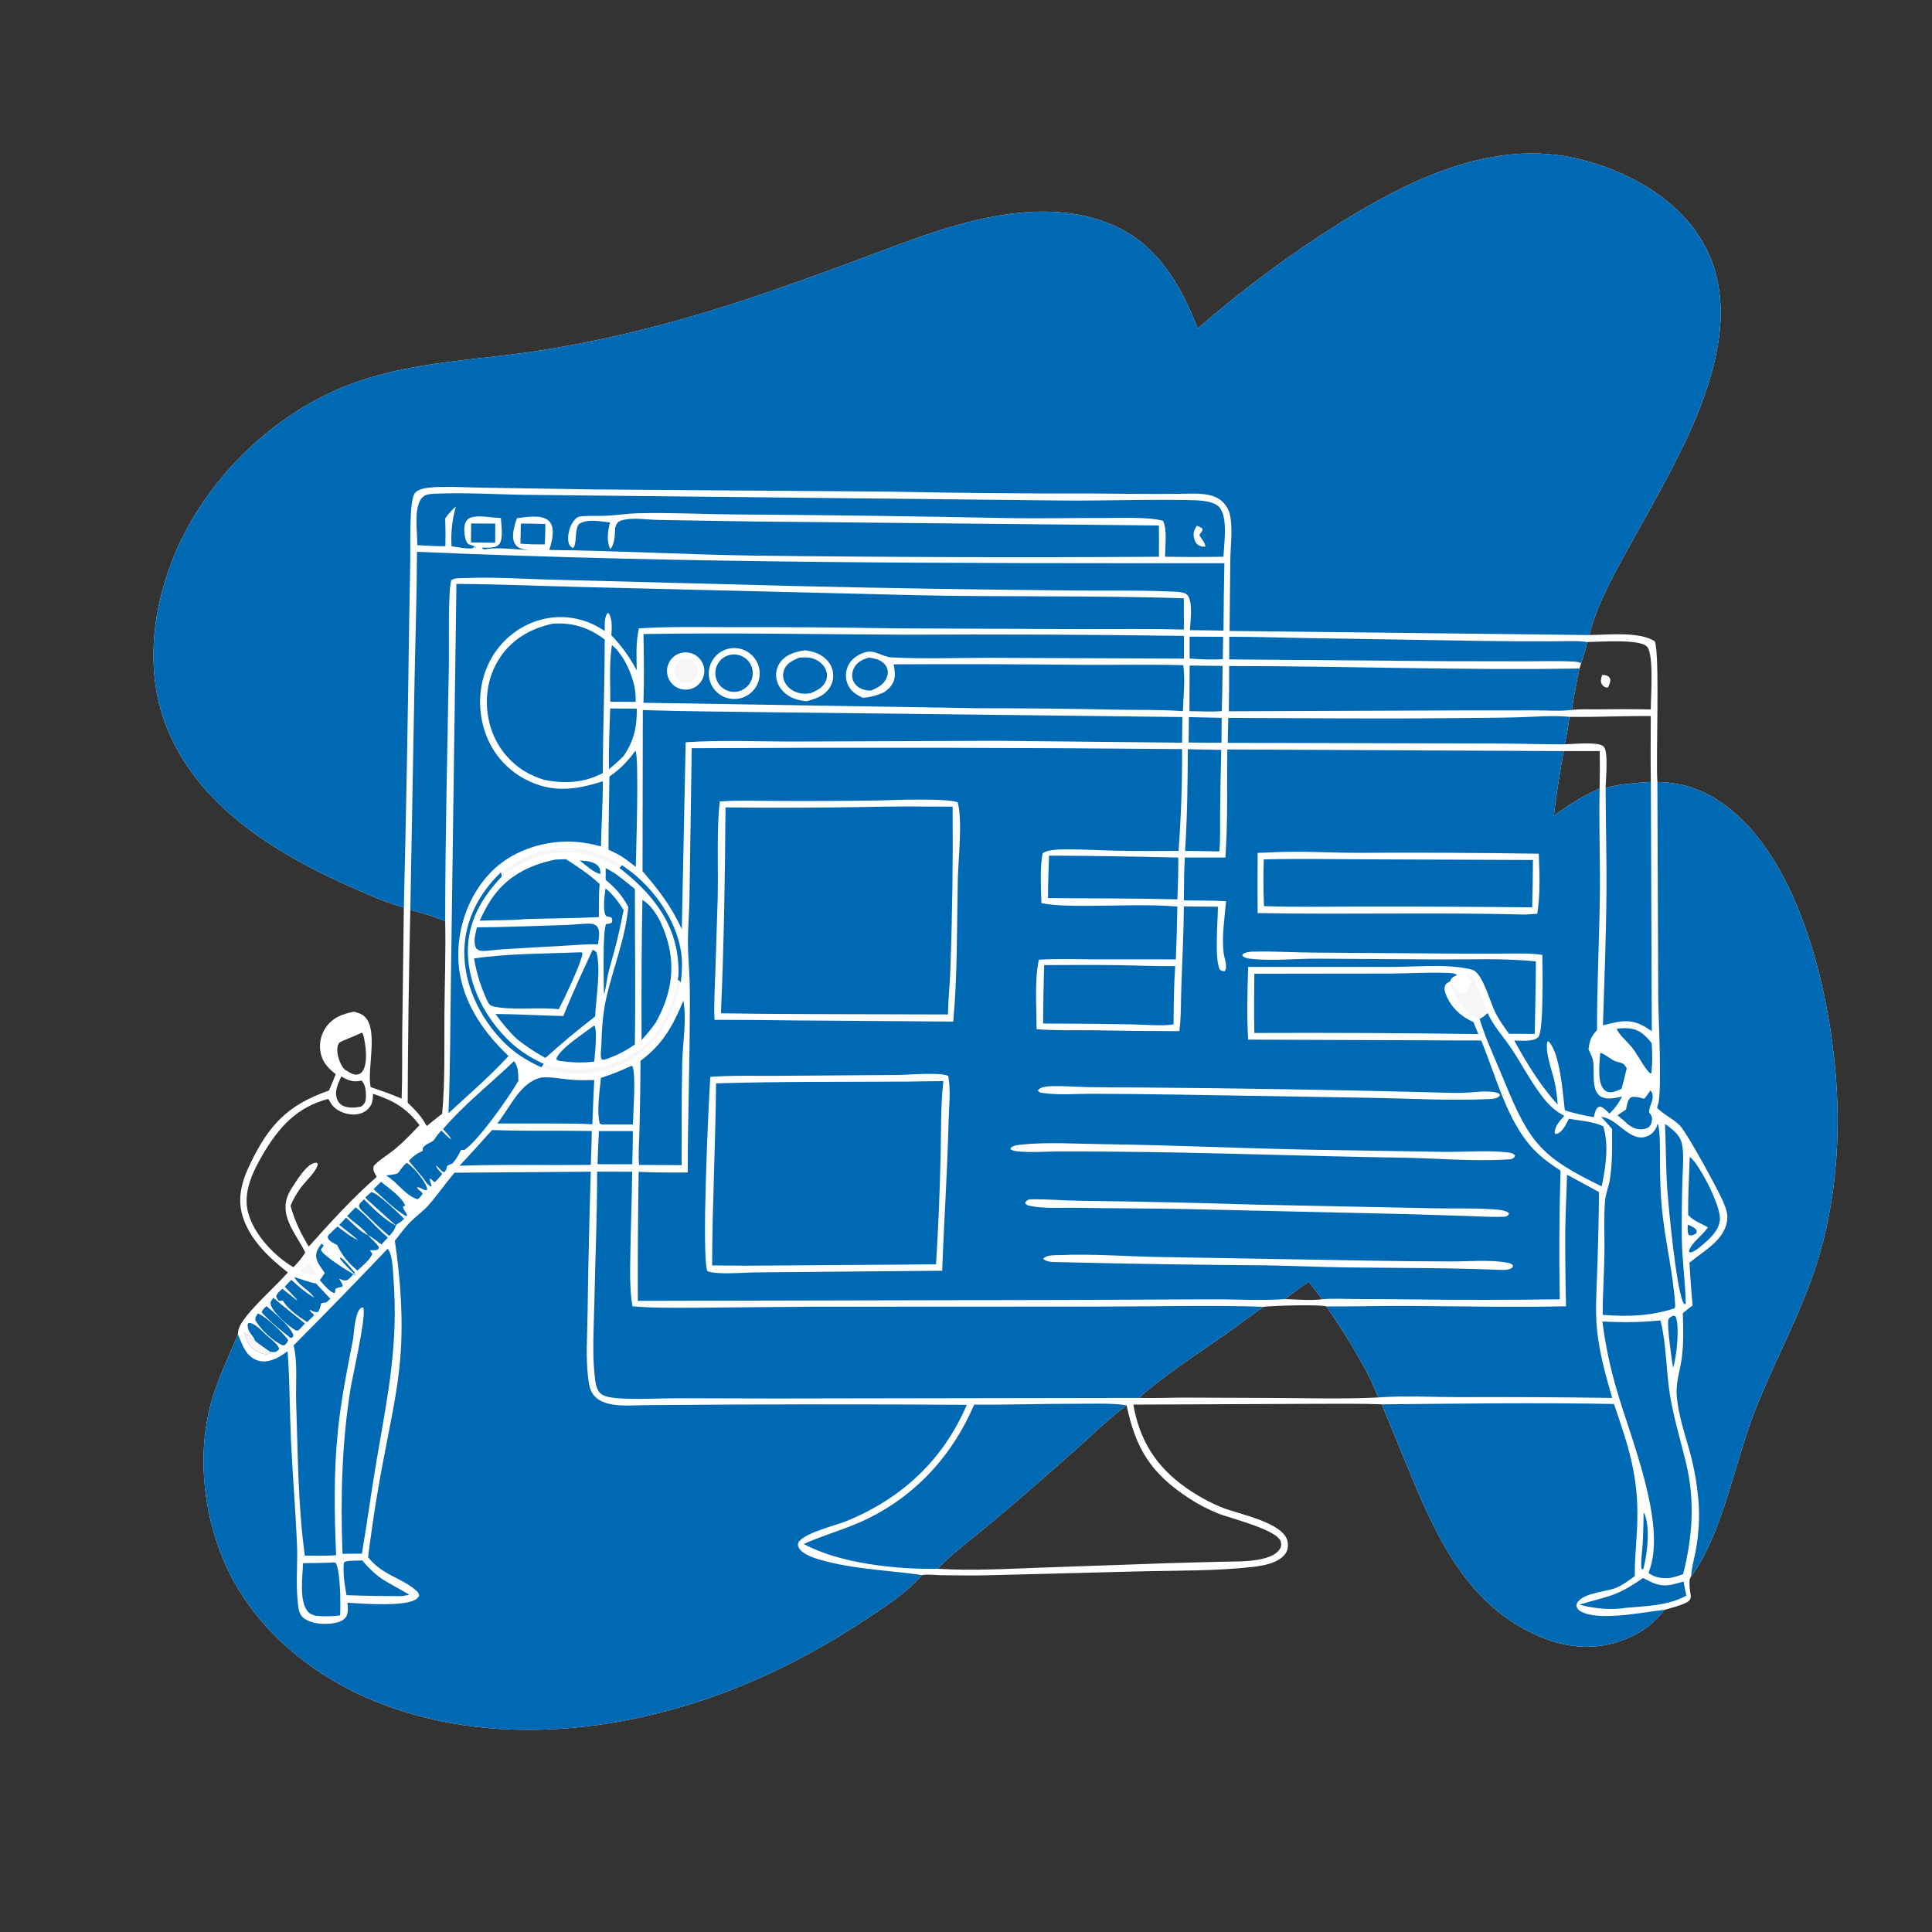 <?xml version="1.0" encoding="utf-8" ?>
<svg xmlns="http://www.w3.org/2000/svg" xmlns:xlink="http://www.w3.org/1999/xlink" width="1024" height="1024">
	<rect width="100%" height="100%" fill="#333333" stroke="none"/>
	<path fill="white" d="M634.793 174.158Q652.659 158.556 671.711 144.428Q690.763 130.299 710.88 117.734C748.062 94.721 791.697 73.451 836.469 84.205C861.82 90.294 887.954 104.314 901.784 127.192C931.686 176.658 888.711 243.61 864.968 287.025C856.441 302.616 846.724 319.249 842.358 336.585C852.249 336.482 868.667 334.578 877.021 339.843C879.869 345.618 877.594 402.623 878.438 414.466C897.23 414.724 911.745 422.657 924.783 435.965C960.764 472.692 974.723 548.282 973.95 597.784C973.61 619.512 970.997 640.745 965.269 661.73C957.076 691.752 941.495 718.872 930.14 747.685C919.607 774.412 913.041 812.904 896.374 835.461C896.248 835.649 896.113 835.832 895.996 836.026C895.505 836.833 895.517 837.779 895.485 838.692C895.188 847.094 899.657 847.922 888.595 851.412C886.49 852.076 884.348 852.654 882.222 853.243C876.75 860.384 870.019 865.368 861.666 868.747C846.303 874.962 830.96 873.752 815.868 867.325C778.873 851.571 762.251 816.661 747.782 781.809L732.349 744.325C719.617 743.83 706.806 744.075 694.065 744.063L600.688 744.469C604.012 763.489 612.736 777.329 628.585 788.519C634.506 792.699 641.114 796.338 647.832 799.062C656.313 802.5 680.744 806.967 682.466 817.171C682.852 819.458 682.576 821.76 681.164 823.653C677.641 828.375 669.734 829.848 664.183 830.48C645.098 832.655 624.575 832.401 605.299 832.826L523.851 834.915C515.562 835.115 507.233 834.986 498.941 834.89C495.804 834.853 491.702 834.278 488.654 834.821C481.513 843.254 471.526 849.9 462.389 856.027C440.789 870.511 418.651 882.822 394.62 892.834C333.504 918.296 260.201 927.142 197.76 901.3C163.314 887.044 132.454 860.999 118.073 825.972C107.21 799.512 104.339 768.094 112.747 740.581C116.212 729.242 121.532 718.258 126.103 707.315C126.064 705.332 126.716 703.358 127.735 701.676C132.748 693.394 145.628 682.278 152.583 674.44C142.838 666.807 133.276 657.916 129.04 645.983C125.365 635.633 128.065 626.267 132.654 616.751C142.662 595.995 152.7 585.504 174.319 578.042C175.64 575.197 176.765 572.225 177.97 569.326C174.161 566.399 171.176 563.363 170.048 558.49Q169.849 557.634 169.737 556.762Q169.624 555.89 169.6 555.011Q169.575 554.132 169.639 553.255Q169.703 552.378 169.854 551.512Q170.005 550.646 170.242 549.8Q170.478 548.953 170.799 548.134Q171.119 547.316 171.52 546.533Q171.921 545.75 172.398 545.012C176.082 539.378 181.392 537.441 187.658 536.203C189.183 536.652 190.796 537.081 192.145 537.95C201.345 543.875 194.266 566.607 196.463 576.187C202.05 578.079 207.465 579.948 212.879 582.314C213.306 570.474 213.083 558.551 213.201 546.698L214.053 481.038Q205.256 478.453 196.826 474.844C153.833 456.723 106.936 431.541 88.472 385.813C76.393 355.895 80.751 321.377 93.216 292.345C109.823 253.665 144.248 220.015 183.388 204.556C214.031 192.452 246.014 191.335 278.238 186.974Q312.727 182.016 346.434 173.192C381.495 164.253 415.16 152.263 449.076 139.815C475.093 130.267 501.657 118.989 529.088 114.307C549.686 110.792 570.895 110.968 590.33 119.526C613.615 129.779 626.041 151.409 634.793 174.158ZM497.019 831.485C515.004 832.599 533.38 831.557 551.367 830.889L610.505 828.822C622.487 828.328 634.505 828.127 646.494 827.78C651.971 827.621 657.635 827.768 663.079 827.185C667.817 826.678 675.068 825.482 678.053 821.445C679.029 820.126 679.262 818.8 678.879 817.215C677.325 810.786 652.057 804.789 645.446 802.1Q641.361 800.443 637.461 798.389Q633.561 796.334 629.884 793.904C609.955 780.819 601.922 767.746 597.119 744.824C588.328 751.41 580.331 759.169 572.169 766.502Q556.95 780.1 541.485 793.417Q530.27 803.193 518.716 812.565C511.302 818.618 503.586 824.493 497.019 831.485ZM155.074 629.046C157.399 625.544 162.11 617.605 166.438 616.444C167.133 616.257 167.216 616.287 167.852 616.275L168.449 616.896C167.947 620.851 161.5 626.5 159.099 629.927C157.078 632.811 155.342 635.796 153.994 639.052C155.94 646.459 159.619 654.193 163.644 660.713C175.161 647.848 186.652 635.171 199.648 623.764C198.7 621.994 197.389 620.175 198.09 618.1C198.611 616.556 207.418 610.67 209.198 609.182C213.854 605.291 218.185 600.77 222.355 596.367C215.307 587.164 208.614 583.358 197.71 579.725C197.608 583.04 197.458 585.465 194.954 587.909C192.674 590.135 189.527 590.87 186.418 590.679C182.807 590.457 178.488 588.774 176.188 585.871C175.362 584.829 174.686 583.585 174.009 582.441C157.519 586.707 147.919 597.268 139.445 611.659C134.092 620.75 128.59 631.948 131.503 642.72C134.634 654.297 145.36 665.739 155.509 671.645C157.503 669.574 159.329 667.63 160.903 665.208L161.459 664.37L161.791 663.854L161.562 663.376C157.229 654.518 148.653 645.394 152.136 634.794C152.8 632.774 153.907 630.819 155.074 629.046ZM603.932 740.925C611.245 741.119 618.453 740.811 625.752 740.766L670.986 740.926C690.713 740.936 710.766 741.671 730.464 740.695C725.127 726.026 712.036 705.497 703.019 692.402C699.42 691.335 674.327 691.998 669.688 692.631C662.631 697.442 655.929 702.782 648.899 707.642C636.795 716.011 624.588 724.004 613.039 733.15C609.951 735.595 606.502 737.946 603.932 740.925ZM874.953 379.523C860.597 379.412 846.184 380.147 831.858 379.938C831.126 384.773 830.568 389.781 829.286 394.503C833.445 394.438 847.039 392.953 849.902 395.618C852.68 398.204 851.019 413.298 851.017 417.535C858.563 415.548 867.198 414.927 874.984 414.451C874.747 402.825 874.948 391.154 874.953 379.523ZM833.114 376.268C838.092 375.755 843.242 376.009 848.244 375.971Q861.607 375.755 874.969 376.029C874.903 369.53 876.751 346.703 872.901 342.667C868.963 338.541 847.604 340.254 841.251 340.288C840.51 344.109 839.256 347.772 838.055 351.467L837.132 354.33C835.635 361.596 834.134 368.919 833.114 376.268ZM847.833 417.96Q848.069 408.025 847.901 398.088L828.808 398.102Q825.632 415.167 823.555 432.4C831.3 426.742 838.959 421.727 847.833 417.96ZM681.057 688.544C687.458 688.706 694.536 689.454 700.861 688.619L693.621 679.425C689.261 682.266 685.153 685.343 681.057 688.544ZM191.512 586.478C192.964 585.269 193.677 584.476 193.857 582.537C194.119 579.725 193.957 575.509 192.072 573.221C191.919 573.035 191.755 572.861 191.596 572.681C191.402 572.732 191.209 572.789 191.013 572.835C187.366 573.692 184.393 572.608 181.222 570.708C181.108 570.64 180.999 570.563 180.888 570.49C179.215 574.442 176.955 578.593 178.807 582.928Q178.928 583.214 179.077 583.487Q179.227 583.759 179.402 584.015Q179.577 584.272 179.777 584.51Q179.977 584.747 180.2 584.964Q180.422 585.181 180.665 585.375Q180.908 585.568 181.169 585.737Q181.43 585.905 181.707 586.047Q181.983 586.189 182.272 586.303C185.144 587.422 188.567 587.13 191.512 586.478ZM217.484 482.354Q216.276 533.401 216.082 584.461C220.101 588.237 223.573 591.924 226.184 596.827C228.895 594.667 231.567 592.396 234.352 590.336C235.932 573.173 235.438 555.579 235.556 538.343C235.67 521.652 236.305 504.923 235.959 488.233C229.876 485.783 223.882 483.823 217.484 482.354ZM191.63 547.394C189.098 548.68 181.552 551.556 180.126 552.455C179.65 552.755 179.17 553.748 179.026 554.284C178.118 557.65 179.714 562.648 181.533 565.484C182.094 566.358 182.778 567.035 183.711 567.501C185.421 568.531 187.356 569.867 189.468 569.543C190.733 569.349 191.714 568.521 192.367 567.463C195.032 563.138 193.883 553.949 192.7 549.17C192.557 548.595 192.354 548.127 192.114 547.589L191.63 547.394Z"/>
	<path fill="#0069B4" d="M634.793 174.158Q652.659 158.556 671.711 144.428Q690.763 130.299 710.88 117.734C748.062 94.721 791.697 73.451 836.469 84.205C861.82 90.294 887.954 104.314 901.784 127.192C931.686 176.658 888.711 243.61 864.968 287.025C856.441 302.616 846.724 319.249 842.358 336.585L651.694 334.409L652.104 296.302C652.218 288.801 653.484 280.17 651.886 272.825C651.323 270.236 649.94 267.947 648.086 266.072C643.05 260.979 633.862 261.584 627.187 261.703C610.478 262 593.849 261.626 577.147 261.548Q524.545 261.674 471.955 260.571L314.299 259.403L254.716 258.456C248.186 258.373 241.624 257.959 235.098 258.093C231.265 258.171 222.692 258.037 220.021 261.185C218.155 263.384 217.875 270.902 217.718 273.768C217.319 281.066 217.537 288.438 217.465 295.747L216.891 327.754Q215.893 404.404 214.053 481.038Q205.256 478.453 196.826 474.844C153.833 456.723 106.936 431.541 88.472 385.813C76.393 355.895 80.751 321.377 93.216 292.345C109.823 253.665 144.248 220.015 183.388 204.556C214.031 192.452 246.014 191.335 278.238 186.974Q312.727 182.016 346.434 173.192C381.495 164.253 415.16 152.263 449.076 139.815C475.093 130.267 501.657 118.989 529.088 114.307C549.686 110.792 570.895 110.968 590.33 119.526C613.615 129.779 626.041 151.409 634.793 174.158Z"/>
	<path fill="#0069B4" d="M240.905 621.563L313.131 621.03Q311.94 658.587 311.425 696.159C311.304 707.592 310.324 719.379 311.786 730.753C312.229 734.192 312.767 737.566 315.266 740.16C321.193 746.312 333.916 744.835 341.825 744.755Q427.121 743.997 512.418 744.581C499.859 773.956 477.856 794.313 448.339 806.329C443.142 808.444 424.983 812.801 423.052 817.904C422.738 818.732 422.954 819.368 423.304 820.162C425.408 824.926 437.389 827.53 442.022 828.558C457.476 831.987 473.079 832.542 488.654 834.821C481.513 843.254 471.526 849.9 462.389 856.027C440.789 870.511 418.651 882.822 394.62 892.834C333.504 918.296 260.201 927.142 197.76 901.3C163.314 887.044 132.454 860.999 118.073 825.972C107.21 799.512 104.339 768.094 112.747 740.581C116.212 729.242 121.532 718.258 126.103 707.315L126.405 707.983C128.702 713.163 130.228 718.636 136.17 720.938C139.631 722.279 143.321 721.377 146.568 719.859C148.677 718.874 150.552 717.532 152.435 716.181C153.62 731.874 153.504 747.596 154.22 763.314C155.067 781.897 156.664 800.445 157.43 819.028C157.824 828.609 156.788 838.378 157.718 847.902C158.022 851.022 158.084 855.236 160.666 857.381C164.532 860.593 170.959 861.056 175.737 860.477C178.168 860.183 181.581 859.453 183.155 857.357C184.722 855.272 184.407 851.916 184.157 849.486C191.488 849.899 216.09 851.955 221.144 847.122C221.714 846.577 221.752 846.463 222.152 845.874C222.011 844.324 221.581 843.871 220.393 842.863C212.109 835.837 202.913 835.107 195.108 825.356Q198.666 796.487 204.341 767.958C207.344 752.106 210.83 736.262 212.143 720.155C213.853 699.197 212.29 678.368 209.278 657.608C212.034 654.111 214.747 650.342 217.934 647.23C220.851 644.383 224.286 641.941 227 638.905C231.916 633.407 236.09 627.173 240.905 621.563Z"/>
	<path fill="#0069B4" d="M878.438 414.466C897.23 414.724 911.745 422.657 924.783 435.965C960.764 472.692 974.723 548.282 973.95 597.784C973.61 619.512 970.997 640.745 965.269 661.73C957.076 691.752 941.495 718.872 930.14 747.685C919.607 774.412 913.041 812.904 896.374 835.461C896.485 831.165 897.92 826.438 898.709 822.19C900.413 813.014 901.003 803.787 900.14 794.483Q899.044 782.447 895.976 770.758C893.207 760.377 889.288 749.687 888.658 738.891C888.268 732.195 890.698 725.551 891.494 718.943C892.411 711.327 892.158 703.668 891.939 696.022C893.624 694.575 895.392 693.217 897.129 691.833C896.36 684.346 895.897 676.793 895.424 669.28C899.327 666.078 903.603 663.307 907.396 659.976C911.735 656.165 915.311 651.42 915.526 645.433C915.634 642.423 914.432 639.535 913.263 636.817C910.562 630.537 894.708 601.41 890.643 596.883C887.213 593.064 881.832 590.937 878.269 587.111L878.479 586.426C878.588 586.059 878.678 585.685 878.802 585.323C881.04 578.791 878.963 538.838 878.908 528.947L878.438 414.466Z"/>
	<path fill="#0069B4" d="M732.349 744.325C773.33 743.944 814.475 743.371 855.448 744.136C863.135 766.725 868.453 782.049 867.803 806.537C867.548 816.117 866.362 825.785 866.488 835.346C863.184 837.745 859.779 840.368 855.916 841.809C850.532 843.817 836.874 844.49 835.463 850.879C835.864 852.458 836.442 853.308 837.851 854.097C847.556 859.529 871.107 854.395 882.222 853.243C876.75 860.384 870.019 865.368 861.666 868.747C846.303 874.962 830.96 873.752 815.868 867.325C778.873 851.571 762.251 816.661 747.782 781.809L732.349 744.325Z"/>
	<path fill="#0069B4" d="M366.63 396.559Q496.585 395.852 626.535 397.031Q626.649 424.051 624.676 450.999C613.875 451.016 603.04 451.144 592.242 450.901C583.537 450.706 574.84 450.147 566.129 450.199C562.796 450.219 554.997 449.983 552.554 452.447C551.151 460.105 551.717 470.862 551.972 478.713C560.022 480.177 568.627 480.098 576.789 480.102C592.397 480.11 608.491 479.206 624.016 480.487Q623.817 494.496 623.198 508.493L580.671 508.478C570.63 508.424 560.656 508.062 550.623 508.646C548.167 520.335 549.511 533.542 549.377 545.476C559.129 546.309 568.97 545.956 578.749 546.051Q601.911 546.508 625.077 546.526C626.12 538.732 625.855 530.42 626.145 522.537C626.661 508.512 627.349 494.466 627.47 480.433L645.507 480.581C645.548 487.474 643.565 508.923 646.617 514.002C647.658 514.654 647.879 514.717 649.108 514.774C650.897 512.241 648.892 507.964 648.539 505.057C647.495 496.48 649.089 486.257 649.842 477.65C642.459 477.173 634.9 477.377 627.493 477.229C627.51 469.638 627.553 462.076 627.974 454.495L649.492 454.529C650.775 435.582 650.323 416.243 650.493 397.229L828.808 398.102Q825.632 415.167 823.555 432.4C831.3 426.742 838.959 421.727 847.833 417.96C847.38 436.867 848.193 455.856 847.95 474.782C847.644 498.533 846.412 522.224 846.448 545.989C843.292 549.291 842.453 551.759 841.943 556.238C842.964 558.288 844.077 560.359 844.428 562.647C845.283 568.213 842.889 579.277 849.499 581.679C852.772 582.868 856.466 581.864 859.747 581.152C857.919 584.697 855.963 587.446 853.051 590.236C851.572 588.784 850.27 587.263 848.297 586.51C847.315 586.722 846.902 586.702 846.295 587.597C845.471 588.811 845.105 590.742 844.689 592.149C839.51 591.165 834.367 590.194 829.383 588.428C828.362 579.769 826.856 557.843 820.721 551.902L820.053 552.176C818.986 558.579 822.612 567.07 823.982 573.504Q825.227 579.432 825.588 585.478C816.545 575.544 808.992 563.282 802.602 551.5C805.833 551.529 813.235 552.318 815.409 549.507C818.285 545.788 817.528 512.796 817.491 506.1C810.536 505.086 803.297 505.414 796.282 505.435Q781.487 505.556 766.693 505.392L696.637 504.905C685.824 504.816 674.934 504.109 664.133 504.389C662.263 504.438 660.724 504.637 659.025 505.446L658.383 506.33C659.276 507.474 660.495 507.889 661.925 508.066C673.502 509.502 685.869 508.106 697.543 508.111L764.093 508.525C780.53 508.552 797.69 507.84 814.041 509.558C814.029 522.387 813.651 535.167 813.451 547.988L799.809 547.918C797.357 544.485 794.842 541.062 792.883 537.316C789.962 531.734 786.578 518.435 781.863 514.796C780.511 513.753 777.854 513.388 776.171 513.099C763.992 511.012 750.221 512.473 737.865 512.486L661.547 512.49C661.156 525.424 660.766 538.077 661.553 551.015L785.083 551.506C792.909 570.269 798.523 593.9 812.657 608.986C816.939 613.557 821.904 617.052 827.121 620.461Q826.083 654.549 826.707 688.646Q788.701 689.208 750.694 688.745Q734.186 688.521 717.676 688.506C712.153 688.489 706.365 688.144 700.861 688.619L693.621 679.425C689.261 682.266 685.153 685.343 681.057 688.544C668.38 689.461 655.611 688.628 642.91 688.667L565.819 688.997L338.055 689.482Q337.957 655.287 338.501 621.098C347.172 621.515 355.832 621.502 364.51 621.451C364.502 595.171 365.441 568.893 365.575 542.609C365.613 535.036 365.767 527.436 365.512 519.867C365.273 512.764 364.577 505.65 364.608 498.543C364.641 491.108 365.335 483.685 365.43 476.25L366.63 396.559Z"/>
	<path fill="white" d="M466.232 424.261C474.386 423.946 501.771 422.992 507.617 425.234C510.244 435.138 507.894 455.219 507.657 466.288C507.121 491.232 507.547 516.614 505.235 541.454L421.733 540.85Q400.214 540.532 378.692 540.521C378.337 532.106 378.852 523.66 379.141 515.248L380.395 475.942C380.781 460.041 379.757 440.146 381.465 424.805C391.16 424.054 401.153 424.505 410.884 424.502Q438.559 424.642 466.232 424.261Z"/>
	<path fill="#0069B4" d="M458.287 427.731C473.808 427.3 489.383 427.487 504.909 427.545Q505.27 470.624 503.728 513.676C503.476 521.695 502.551 529.666 502.439 537.685L429.75 537.496Q405.93 537.449 382.113 537.079C383.724 500.796 384.266 464.257 384.537 427.936Q421.413 428.371 458.287 427.731Z"/>
	<path fill="white" d="M476.817 569.749C481.594 569.644 499.127 568.189 502.609 570.328C504.052 578.073 502.91 587.5 502.729 595.385C502.13 621.463 500.31 647.461 499.387 673.513L400.25 674.397C394.648 674.463 379.267 675.781 374.881 673.675C371.744 665.618 375.544 584.432 376.483 570.765C388.263 569.914 400.259 570.288 412.078 570.209L476.817 569.749Z"/>
	<path fill="#0069B4" d="M481.492 573.263C487.661 573.088 493.844 573.095 500.016 573.031C498.541 585.554 498.866 598.83 498.57 611.445Q497.941 640.804 496.12 670.114L395.894 670.851L377.441 670.697C377.52 638.52 379.236 606.37 379.536 574.207C413.471 573.177 447.539 573.474 481.492 573.263Z"/>
	<path fill="white" d="M674.729 451.718C689.551 450.999 704.554 451.993 719.403 452.01Q767.493 451.733 815.578 452.48C816.026 462.877 816.427 474.03 814.771 484.32L808.275 484.732C761.041 483.496 713.788 484.805 666.566 483.967Q666.465 467.998 666.589 452.03C669.302 451.978 672.017 451.83 674.729 451.718Z"/>
	<path fill="#0069B4" d="M669.83 455.495C689.045 455.031 708.357 455.436 727.58 455.478L812.502 455.811Q812.414 468.364 812.091 480.913Q766.168 480.44 720.243 480.502C703.482 480.519 686.699 480.868 669.945 480.265Q669.389 467.882 669.83 455.495Z"/>
	<path fill="white" d="M541.304 606.667C554.534 605.225 571.264 606.27 584.864 606.44C621.033 606.892 657.191 608.627 693.358 609.349L765.811 610.51C775.696 610.611 789.859 609.594 799.236 610.818C800.834 611.026 802.045 611.218 803.061 612.505C802.926 612.838 802.823 613.174 802.546 613.434C801.301 614.6 800.186 614.455 798.624 614.549C780.039 615.678 761.192 613.86 742.586 613.582C691.81 612.823 641.031 610.786 590.258 610.407Q575.119 610.263 559.979 610.301C553.723 610.355 547.239 610.876 541.017 610.391C539.185 610.248 537.042 610.196 535.524 609.059L535.784 608.262C537.636 607.017 539.112 606.884 541.304 606.667Z"/>
	<path fill="white" d="M561.795 665.213C578.639 664.47 597.279 665.931 614.377 666.234L725.163 668.149Q747.36 668.549 769.56 668.593C778.974 668.582 789.642 667.55 798.862 669.264C800.041 669.483 801.184 669.731 801.917 670.755L801.695 671.733C799.416 673.576 796.238 673.016 793.424 673.003C766.83 671.921 740.086 672.104 713.468 671.75C699.075 671.559 684.702 670.861 670.315 670.651Q615.781 670.284 561.261 668.954C558.694 668.881 554.726 669.107 552.885 667.171C554.879 664.988 559.01 665.344 561.795 665.213Z"/>
	<path fill="white" d="M545.517 635.686C554.471 635.459 563.517 636.333 572.487 636.442Q618.523 636.99 664.54 638.461L758.825 640.395C768.949 640.657 779.147 640.253 789.253 640.847C791.954 641.005 797.959 641.044 799.813 643.116C799.359 644.445 799.123 644.233 797.931 644.841C791.164 645.202 784.306 644.73 777.534 644.503L744.775 643.478L629.349 640.847C609.586 640.4 589.819 640.524 570.054 640.158C562.397 640.017 553.374 640.714 545.917 639.156C544.687 638.899 543.974 638.707 543.303 637.604C543.879 636.478 544.403 636.237 545.517 635.686Z"/>
	<path fill="white" d="M556.978 575.683C563.321 575.506 569.816 576.033 576.17 576.184Q590.117 576.402 604.066 576.386Q680.631 576.963 757.174 578.915C763.003 579.089 768.861 579.309 774.693 579.245C780.328 579.183 787.289 577.761 792.737 579.009C793.788 579.25 794.449 579.381 795.058 580.319C794.98 580.459 794.919 580.611 794.822 580.739C793.636 582.321 791.419 582.415 789.625 582.521C769.554 583.5 747.374 582.252 727.08 581.868L625.288 580.179Q601.89 579.788 578.489 579.726C570.302 579.707 561.109 580.525 553.061 579.331C551.745 579.136 550.908 579.118 550.071 578.011C550.167 577.879 550.248 577.736 550.357 577.616C551.891 575.93 554.853 575.92 556.978 575.683Z"/>
	<path fill="#0069B4" d="M316.494 621.011L335.053 621.029C334.955 635.185 334.339 649.361 334.125 663.52C333.982 672.923 333.606 683.11 335.218 692.385C346.338 693.341 357.607 693.128 368.763 693.125L429.498 692.585L583.021 692.519C611.821 692.508 640.914 691.645 669.688 692.631C662.631 697.442 655.929 702.782 648.899 707.642C636.795 716.011 624.588 724.004 613.039 733.15C609.951 735.595 606.502 737.946 603.932 740.925L409.994 741.239L358.373 741.103C349.287 741.133 340.08 741.716 331.009 741.288C327.463 741.121 320.709 740.942 318.098 738.388C315.752 736.094 315.419 731.531 315.109 728.397C313.926 716.438 314.72 704.098 314.968 692.098C315.46 668.408 316.528 644.704 316.494 621.011Z"/>
	<path fill="#0069B4" d="M241.913 309.501C265.136 309.582 288.454 310.681 311.679 311.216L482.999 315.412C531.114 316.545 579.364 315.515 627.451 317.107L627.503 333.669C609.37 333.204 591.18 333.472 573.04 333.447L474.16 333.038Q430.555 332.276 386.943 332.407C370.885 332.408 354.684 332.017 338.657 333.047C336.895 340.332 337.419 347.886 337.481 355.327C333.729 348.276 329.573 342.462 324.036 336.702C324.219 332.647 324.698 328.885 322.789 325.15L322.02 324.952C320.135 327.224 320.575 331.636 320.514 334.448C314.226 330.248 308.126 327.97 300.62 327.201Q298.658 327.04 296.69 327.066Q294.722 327.093 292.765 327.306Q290.809 327.52 288.881 327.919Q286.954 328.318 285.073 328.899Q284.063 329.22 283.07 329.589Q282.076 329.959 281.102 330.377Q280.128 330.795 279.176 331.259Q278.223 331.724 277.294 332.235Q276.366 332.746 275.463 333.301Q274.56 333.856 273.686 334.455Q272.811 335.054 271.967 335.695Q271.123 336.336 270.311 337.017Q269.499 337.698 268.722 338.418Q267.944 339.138 267.202 339.896Q266.461 340.653 265.757 341.445Q265.053 342.238 264.389 343.064Q263.725 343.89 263.102 344.747Q262.478 345.604 261.898 346.491Q261.317 347.378 260.781 348.292Q260.244 349.206 259.753 350.145C253.872 361.294 252.95 374.719 256.665 386.706Q256.981 387.759 257.349 388.796Q257.717 389.832 258.136 390.849Q258.555 391.865 259.025 392.86Q259.495 393.854 260.014 394.824Q260.533 395.793 261.099 396.736Q261.666 397.678 262.279 398.591Q262.892 399.504 263.55 400.385Q264.208 401.267 264.909 402.114Q265.611 402.961 266.353 403.772Q267.096 404.583 267.878 405.356Q268.661 406.129 269.481 406.861Q270.301 407.594 271.157 408.285Q272.012 408.976 272.901 409.623Q273.791 410.27 274.711 410.872Q275.631 411.474 276.581 412.029Q277.53 412.584 278.506 413.091C292.573 420.424 304.952 418.726 319.479 414.096C319.578 425.572 318.727 437.099 318.527 448.582C312.735 447.064 307.069 446.055 301.063 446.052C286.228 446.044 270.785 451.464 260.286 462.173C248.66 474.032 242.569 491.006 242.906 507.468C243.334 528.378 254.848 545.763 269.526 559.72C259.635 570.46 248.412 580.138 237.687 590.033C238.746 565.563 238.622 540.992 239.034 516.5L241.913 309.501Z"/>
	<path fill="#0069B4" d="M230.331 261.694C246.686 260.934 263.198 262.083 279.577 262.288L378.5 263.323L563.679 265.288C585.554 265.458 607.464 264.612 629.329 265.047C634.037 265.14 642.91 265.064 646.241 268.822C651.054 274.251 648.681 288.387 648.474 295.081Q632.978 295.352 617.482 295.081C617.548 290.043 618.774 280.438 616.402 276.026C608.884 273.944 594.383 274.547 586.284 274.531C569.649 274.497 553.006 274.83 536.373 274.629Q461.964 273.128 387.541 272.636C371.028 272.483 354.369 271.6 337.878 272.042C332.382 272.19 326.953 273.059 321.473 273.349C316.846 273.594 312.056 273.162 307.461 273.754C305.916 273.953 304.888 275.027 304.011 276.221C301.856 279.15 300.584 283.819 301.312 287.425C301.59 288.803 302.2 289.553 303.338 290.355L304.076 290.208C305.884 286.533 304.524 281.721 306.611 277.993C310.733 274.683 318.368 276.434 323.316 276.914C322.152 281.639 321.401 286.041 323.28 290.747L323.808 290.706C325.92 287.468 325.836 283.702 326.029 279.974C326.277 278.971 326.631 277.865 327.323 277.072C328.213 276.053 329.801 275.662 331.068 275.418C336.654 274.343 342.986 275.465 348.661 275.569L400.045 276.406L614.24 278.512C614.341 284.034 614.263 289.572 614.269 295.096Q507.487 295.775 400.71 294.496C364.172 294.003 327.633 291.857 291.109 291.497C292.195 288.44 293.084 284.56 292.962 281.288C292.889 279.323 292.216 277.236 290.698 275.912C286.737 272.459 278.749 274.134 274.019 274.625C273.639 275.567 273.291 276.526 273.041 277.512C272.137 281.085 270.972 285.309 273.191 288.61C274.785 290.981 277.492 291.023 280.081 291.512C273.716 291.306 264.312 290.043 258.304 290.967C258.262 290.973 257.253 291.143 257.148 291.144C256.41 291.148 255.994 291.163 255.531 290.62L255.92 290.226Q257.251 290.273 258.582 290.274C260.682 290.266 263.28 290.14 264.682 288.312C266.899 285.421 265.638 278.126 265.467 274.532C260.841 274.503 255.134 273.141 250.673 274.004C249.041 274.32 247.824 274.996 246.956 276.47C245.561 278.836 246.038 283.931 246.944 286.388C247.953 289.126 249.444 288.514 251.601 289.652C252.225 289.981 252.066 289.806 252.236 290.394L251.233 289.731L250.669 290.55C247.569 291.169 242.569 289.911 239.329 289.546C238.867 282.122 239.688 275.6 241.602 268.438C239.455 270.448 237.584 272.326 235.96 274.802Q236.244 282.151 236.07 289.504C231.086 289.508 226.148 289.25 221.176 288.951C221.282 282.305 219.149 269.369 223.447 264.08C225.247 261.865 227.726 261.916 230.331 261.694Z"/>
	<path fill="white" d="M634.347 278.664C635.469 279.092 636.518 279.389 637.343 280.309C637.372 281.686 636.587 282.233 635.773 283.296C636.003 284.45 635.79 284.078 636.445 284.943C637.69 286.586 638.514 287.626 638.952 289.669C637.439 289.848 636.593 289.721 635.236 288.934C633.836 288.122 633.133 286.566 632.831 285.046C632.284 282.29 632.885 280.938 634.347 278.664Z"/>
	<path fill="white" d="M265.585 462.247C273.113 456.411 281.218 452.234 290.595 450.27C304.461 447.366 317.932 450.939 329.625 458.567C344.357 468.19 356.981 484.718 360.567 502.131C361.867 508.443 361.579 514.513 360.82 520.872C356.924 537.369 350.045 551.749 335.238 560.973Q334.082 561.685 332.892 562.34Q331.703 562.995 330.482 563.59Q329.262 564.186 328.014 564.721Q326.766 565.256 325.493 565.729Q324.22 566.202 322.925 566.612Q321.631 567.022 320.317 567.368Q319.004 567.714 317.676 567.995Q316.347 568.276 315.007 568.491Q313.666 568.707 312.316 568.856Q310.966 569.006 309.611 569.089Q308.256 569.172 306.898 569.188Q305.54 569.205 304.183 569.154Q302.826 569.104 301.473 568.987Q300.12 568.87 298.775 568.687Q297.429 568.504 296.094 568.255Q294.759 568.006 293.438 567.692C291.24 567.175 289.084 566.439 286.948 565.715C278.966 562.072 272.306 557.899 266.181 551.538C254.082 538.97 245.69 521.338 246.106 503.677C246.487 487.475 254.029 473.305 265.585 462.247Z"/>
	<path fill="#0069B4" d="M265.585 462.247L266.023 464.544C255.171 475.878 247.728 488.815 247.992 504.942C248.283 522.75 257.486 539.988 270.239 552.065C275.674 557.213 281.549 560.795 288.297 563.953L286.948 565.715C278.966 562.072 272.306 557.899 266.181 551.538C254.082 538.97 245.69 521.338 246.106 503.677C246.487 487.475 254.029 473.305 265.585 462.247Z"/>
	<path fill="#F8F5F7" d="M359.264 519.411C360.306 519.879 360.32 519.852 360.82 520.872C356.924 537.369 350.045 551.749 335.238 560.973Q334.082 561.685 332.892 562.34Q331.703 562.995 330.482 563.59Q329.262 564.186 328.014 564.721Q326.766 565.256 325.493 565.729Q324.22 566.202 322.925 566.612Q321.631 567.022 320.317 567.368Q319.004 567.714 317.676 567.995Q316.347 568.276 315.007 568.491Q313.666 568.707 312.316 568.856Q310.966 569.006 309.611 569.089Q308.256 569.172 306.898 569.188Q305.54 569.205 304.183 569.154Q302.826 569.104 301.473 568.987Q300.12 568.87 298.775 568.687Q297.429 568.504 296.094 568.255Q294.759 568.006 293.438 567.692C291.24 567.175 289.084 566.439 286.948 565.715L288.297 563.953Q291.235 564.852 294.247 565.461C308.47 568.463 323.988 566.219 336.21 558.105C350.218 548.807 356.127 535.369 359.264 519.411Z"/>
	<path fill="#F8F5F7" d="M265.585 462.247C273.113 456.411 281.218 452.234 290.595 450.27C304.461 447.366 317.932 450.939 329.625 458.567L328.318 460.045C315.202 452.552 301.952 449.62 287.118 453.639Q284.234 454.438 281.448 455.53Q278.663 456.622 276.005 457.997Q273.346 459.371 270.844 461.012Q268.342 462.653 266.023 464.544L265.585 462.247Z"/>
	<path fill="#0069B4" d="M329.625 458.567C344.357 468.19 356.981 484.718 360.567 502.131C361.867 508.443 361.579 514.513 360.82 520.872C360.32 519.852 360.306 519.879 359.264 519.411C359.972 515.557 359.604 510.479 359.096 506.608C356.464 486.577 343.738 471.981 328.318 460.045L329.625 458.567Z"/>
	<path fill="#0069B4" d="M294.31 455.612L299.945 455.364C306.263 459.412 312.268 463.409 317.813 468.512C317.287 474.307 317.47 480.249 317.403 486.068C304.488 486.742 291.467 486.739 278.532 487.121C270.562 487.921 262.303 487.642 254.278 487.974C255.992 484.254 257.752 480.655 260.005 477.222C268.219 464.707 279.967 458.573 294.31 455.612Z"/>
	<path fill="#0069B4" d="M307.314 504.73L308.218 504.736L308.759 505.327C308.138 510.41 299.068 529.4 296.161 534.922C286.037 533.636 270.345 535.703 261.226 533.336C259.607 532.916 259.47 532.391 258.552 531.065C254.973 523.459 252.663 516.302 251.274 508.005C269.62 505.3 288.779 505.546 307.314 504.73Z"/>
	<path fill="#0069B4" d="M321.034 460.157C326.662 462.817 331.679 467.364 336.511 471.24C336.457 498.697 336.915 526.117 336.482 553.577C331.752 557.011 327.164 559.123 321.726 561.254C320.696 561.573 320.053 561.832 318.987 561.556C317.945 559.973 318.627 556.376 318.693 554.501C318.999 545.897 319.417 537.348 321.347 528.919C325.064 512.684 331.451 497.555 333.001 480.751C329.798 474.664 326.318 470.732 321.02 466.368L321.034 460.157Z"/>
	<path fill="#0069B4" d="M314.136 503.406C314.984 503.758 315.478 504.058 316.129 504.708C318.574 513.468 315.863 529.216 315.444 538.733C306.317 545.755 297.63 553.031 289.058 560.725C283.793 557.841 278.885 554.622 274.189 550.88C269.776 546.747 266.144 542.342 262.626 537.431C274.614 537.501 286.598 538.279 298.586 538.511C303.318 526.614 308.749 515.016 314.136 503.406Z"/>
	<path fill="#0069B4" d="M340.491 476.955C347.525 481.192 351.732 491.302 353.848 498.833C358.128 514.065 355.21 528.325 347.601 541.915C345.368 545.278 342.684 548.26 340.041 551.299C339.952 526.567 340.003 501.684 340.491 476.955Z"/>
	<path fill="#0069B4" d="M299.693 490.276C303.815 490.161 307.939 489.609 312.039 489.537C313.619 489.509 315.306 489.745 316.396 491.027C318.393 493.376 317.268 497.714 316.916 500.505C310.515 500.351 304.105 500.987 297.716 501.342Q282.292 502.139 266.878 503.109C263.66 503.318 260.455 503.801 257.233 503.99C255.274 504.106 253.894 504.012 252.362 502.635C250.643 499.11 252.049 495.17 252.747 491.5C268.399 491.469 284.049 490.704 299.693 490.276Z"/>
	<path fill="#0069B4" d="M320.942 470.843C324.867 474.014 327.813 478.111 330.524 482.31C329.159 489.425 327.634 496.39 325.787 503.395C324.351 508.839 322.415 514.469 321.605 520.016C321.24 522.445 320.851 524.746 320.1 527.096C320.042 520.699 319.276 493.248 321.28 489.755C322.586 489.619 323.266 489.638 324.394 488.878C324.559 487.652 324.562 487.443 324.086 486.308C323.377 486.092 322.674 485.895 321.952 485.72L321.267 485.559C319.221 482.876 320.554 474.272 320.942 470.843Z"/>
	<path fill="#0069B4" d="M314.978 543.516C316.775 545.848 315.249 559.417 314.964 562.694C308.402 563.424 302.896 563.18 296.351 562.281L295.277 561.888L294.883 561.024C297.053 555.585 309.883 547.382 314.978 543.516Z"/>
	<path fill="#0069B4" d="M307.221 456.056C310.154 456.286 314.161 456.504 316.486 458.476C318.039 459.793 318.149 461.251 318.305 463.13C315.549 463.256 309.593 457.887 307.221 456.056Z"/>
	<path fill="#0069B4" d="M341.062 336.048C387.269 335.29 433.548 336.211 479.761 336.409Q553.642 335.998 627.518 337.042L627.502 349.084L525.38 348.654C507.837 348.623 490.006 349.37 472.512 348.413C467.487 348.138 463.684 344.182 458.518 345.742C454.773 346.872 451.441 349.029 449.643 352.602C448.213 355.444 447.937 358.892 449.001 361.901C450.508 366.163 453.439 367.992 457.277 369.855C461.528 369.542 464.904 368.595 468.766 366.819C470.177 365.695 471.615 364.589 472.626 363.069C474.984 359.523 474.348 356.029 473.653 352.111Q523.603 351.861 573.551 352.367C591.4 352.465 609.3 352.09 627.14 352.565C628.305 360.353 627.17 369.065 626.963 376.946C615.589 376.058 603.921 376.356 592.504 376.159Q554.913 375.36 517.313 375.357L341.052 372.48C341.464 360.328 341.261 348.201 341.062 336.048Z"/>
	<path fill="white" d="M426.597 344.652C428.76 344.952 431.022 345.391 433.033 346.259C436.611 347.802 439.666 350.499 440.968 354.25Q441.173 354.83 441.316 355.428Q441.459 356.026 441.538 356.636Q441.617 357.246 441.631 357.861Q441.645 358.476 441.595 359.089Q441.544 359.702 441.429 360.306Q441.313 360.91 441.135 361.498Q440.957 362.087 440.717 362.653Q440.478 363.22 440.18 363.758C437.379 368.825 432.542 370.302 427.342 371.692C424.332 371.303 421.377 370.715 418.704 369.213C415.276 367.286 412.619 364.318 411.664 360.443Q411.521 359.867 411.44 359.28Q411.359 358.692 411.339 358.099Q411.32 357.506 411.363 356.915Q411.406 356.323 411.511 355.739Q411.615 355.155 411.78 354.585Q411.946 354.016 412.17 353.466Q412.394 352.917 412.674 352.394Q412.954 351.872 413.288 351.381C416.396 346.806 421.476 345.506 426.597 344.652Z"/>
	<path fill="#0069B4" d="M423.621 348.559C426.063 348.422 428.549 348.22 430.901 349.031C433.767 350.019 436.429 352.055 437.66 354.88C438.471 356.738 438.575 358.811 437.825 360.703C436.363 364.391 432.992 366.035 429.529 367.456C427.241 367.828 425.085 367.836 422.847 367.137C419.981 366.243 417.371 364.398 415.997 361.675C414.984 359.667 414.76 357.334 415.536 355.207C416.924 351.398 420.196 350.066 423.621 348.559Z"/>
	<path fill="white" d="M386.257 343.806Q386.691 343.71 387.131 343.643Q387.571 343.576 388.014 343.538Q388.457 343.5 388.902 343.492Q389.347 343.483 389.791 343.504Q390.235 343.525 390.677 343.574Q391.12 343.624 391.557 343.703Q391.995 343.782 392.427 343.89Q392.858 343.997 393.282 344.133Q393.706 344.268 394.119 344.432Q394.533 344.595 394.935 344.785Q395.337 344.975 395.726 345.192Q396.115 345.408 396.488 345.649Q396.862 345.891 397.219 346.156Q397.576 346.422 397.915 346.71Q398.253 346.998 398.572 347.309Q398.891 347.619 399.189 347.949Q399.487 348.279 399.762 348.629Q400.038 348.978 400.289 349.345Q400.541 349.711 400.768 350.094Q400.996 350.476 401.197 350.873Q401.399 351.269 401.573 351.678Q401.748 352.087 401.896 352.507Q402.044 352.927 402.163 353.355Q402.283 353.784 402.374 354.219Q402.465 354.654 402.528 355.095Q402.59 355.535 402.623 355.979Q402.656 356.422 402.66 356.867Q402.664 357.312 402.639 357.756Q402.613 358.2 402.559 358.642Q402.504 359.083 402.421 359.52Q402.337 359.957 402.225 360.387Q402.113 360.818 401.973 361.24Q401.833 361.662 401.665 362.074Q401.498 362.486 401.303 362.886Q401.109 363.286 400.888 363.673Q400.668 364.059 400.423 364.43Q400.178 364.801 399.908 365.155Q399.639 365.509 399.347 365.845Q399.055 366.181 398.742 366.496Q398.429 366.812 398.095 367.106Q397.762 367.401 397.41 367.672Q397.058 367.944 396.688 368.192Q396.319 368.44 395.934 368.663Q395.55 368.887 395.151 369.084Q394.752 369.281 394.342 369.452Q393.931 369.622 393.51 369.766Q393.089 369.909 392.659 370.024Q392.229 370.139 391.793 370.226Q391.47 370.29 391.145 370.338Q390.819 370.387 390.492 370.419Q390.164 370.452 389.835 370.468Q389.507 370.484 389.177 370.485Q388.848 370.485 388.52 370.469Q388.191 370.454 387.863 370.422Q387.536 370.39 387.21 370.342Q386.884 370.295 386.561 370.231Q386.238 370.168 385.919 370.089Q385.599 370.01 385.284 369.915Q384.969 369.82 384.659 369.711Q384.348 369.601 384.044 369.476Q383.739 369.351 383.441 369.212Q383.143 369.072 382.852 368.918Q382.561 368.764 382.278 368.596Q381.995 368.428 381.72 368.247Q381.446 368.065 381.18 367.871Q380.915 367.676 380.66 367.469Q380.404 367.261 380.159 367.042Q379.914 366.822 379.679 366.591Q379.445 366.36 379.223 366.117Q379 365.875 378.789 365.622Q378.579 365.369 378.381 365.106Q378.183 364.843 377.998 364.571Q377.813 364.298 377.642 364.017Q377.47 363.736 377.313 363.447Q377.155 363.158 377.012 362.862Q376.869 362.566 376.74 362.263Q376.611 361.96 376.498 361.651Q376.384 361.342 376.285 361.028Q376.187 360.714 376.104 360.396Q376.021 360.077 375.953 359.755Q375.885 359.433 375.834 359.108Q375.782 358.783 375.746 358.456Q375.71 358.128 375.691 357.8Q375.671 357.471 375.667 357.142Q375.663 356.813 375.675 356.484Q375.688 356.155 375.716 355.827Q375.744 355.5 375.788 355.173Q375.833 354.847 375.893 354.524Q375.953 354.2 376.029 353.88Q376.104 353.559 376.196 353.243Q376.287 352.927 376.393 352.616Q376.5 352.304 376.622 351.998Q376.743 351.693 376.88 351.393Q377.016 351.093 377.167 350.801Q377.318 350.508 377.483 350.224Q377.648 349.939 377.826 349.662Q378.005 349.386 378.197 349.118Q378.389 348.851 378.593 348.593Q378.798 348.335 379.015 348.088Q379.232 347.841 379.461 347.604Q379.69 347.367 379.93 347.142Q380.17 346.917 380.42 346.704Q380.671 346.491 380.932 346.29Q381.193 346.089 381.463 345.901Q381.734 345.714 382.013 345.539Q382.292 345.365 382.579 345.204Q382.866 345.044 383.161 344.897Q383.456 344.751 383.758 344.619Q384.059 344.487 384.367 344.37Q384.674 344.253 384.987 344.152Q385.3 344.05 385.618 343.963Q385.936 343.877 386.257 343.806Z"/>
	<path fill="#0069B4" d="M386.378 347.239Q386.612 347.173 386.85 347.119Q387.087 347.065 387.327 347.022Q387.566 346.98 387.808 346.949Q388.049 346.918 388.292 346.899Q388.534 346.881 388.778 346.874Q389.021 346.867 389.264 346.872Q389.508 346.877 389.75 346.894Q389.993 346.911 390.235 346.94Q390.477 346.969 390.717 347.009Q390.957 347.05 391.194 347.103Q391.432 347.155 391.667 347.219Q391.902 347.283 392.133 347.359Q392.364 347.434 392.592 347.521Q392.819 347.608 393.042 347.705Q393.265 347.803 393.483 347.912Q393.701 348.02 393.913 348.14Q394.125 348.259 394.331 348.388Q394.537 348.518 394.737 348.657Q394.936 348.797 395.129 348.946Q395.321 349.095 395.506 349.253Q395.691 349.411 395.868 349.578Q396.045 349.746 396.213 349.921Q396.382 350.097 396.541 350.281Q396.701 350.464 396.851 350.656Q397.002 350.847 397.143 351.046Q397.283 351.244 397.414 351.449Q397.545 351.654 397.666 351.866Q397.787 352.077 397.897 352.294Q398.007 352.511 398.107 352.733Q398.206 352.955 398.294 353.182Q398.383 353.409 398.46 353.64Q398.537 353.871 398.603 354.105Q398.669 354.339 398.723 354.577Q398.777 354.814 398.82 355.054Q398.862 355.293 398.893 355.535Q398.923 355.776 398.942 356.019Q398.961 356.261 398.968 356.505Q398.974 356.748 398.969 356.991Q398.964 357.235 398.947 357.478Q398.93 357.72 398.901 357.962Q398.872 358.204 398.831 358.444Q398.791 358.684 398.738 358.921Q398.686 359.159 398.622 359.394Q398.557 359.628 398.482 359.86Q398.406 360.091 398.32 360.319Q398.233 360.546 398.135 360.769Q398.037 360.992 397.928 361.209Q397.82 361.427 397.7 361.639Q397.581 361.852 397.452 362.058Q397.322 362.264 397.183 362.463Q397.043 362.663 396.894 362.855Q396.745 363.047 396.587 363.232Q396.428 363.417 396.261 363.594Q396.094 363.771 395.918 363.939Q395.743 364.108 395.559 364.267Q395.375 364.427 395.184 364.577Q394.992 364.728 394.794 364.868Q394.595 365.009 394.39 365.14Q394.185 365.271 393.973 365.392Q393.762 365.512 393.545 365.622Q393.328 365.733 393.106 365.832Q392.884 365.931 392.657 366.02Q392.43 366.108 392.199 366.185Q391.968 366.262 391.734 366.328Q391.5 366.394 391.263 366.448Q391.025 366.502 390.786 366.544Q390.546 366.587 390.305 366.617Q390.063 366.648 389.821 366.667Q389.578 366.685 389.335 366.692Q389.092 366.699 388.848 366.694Q388.605 366.689 388.362 366.671Q388.12 366.654 387.878 366.625Q387.637 366.596 387.397 366.556Q387.157 366.515 386.919 366.462Q386.682 366.41 386.447 366.346Q386.212 366.282 385.981 366.206Q385.75 366.131 385.522 366.044Q385.295 365.957 385.072 365.859Q384.85 365.761 384.632 365.653Q384.414 365.544 384.202 365.425Q383.99 365.306 383.784 365.176Q383.578 365.047 383.378 364.907Q383.179 364.768 382.987 364.619Q382.794 364.47 382.61 364.312Q382.425 364.153 382.248 363.986Q382.071 363.819 381.903 363.643Q381.734 363.468 381.575 363.284Q381.415 363.1 381.265 362.909Q381.115 362.718 380.974 362.519Q380.833 362.321 380.702 362.116Q380.571 361.911 380.451 361.699Q380.33 361.488 380.22 361.271Q380.11 361.054 380.01 360.832Q379.911 360.61 379.822 360.383Q379.734 360.157 379.657 359.926Q379.58 359.695 379.514 359.461Q379.448 359.227 379.394 358.99Q379.34 358.752 379.297 358.513Q379.255 358.273 379.224 358.032Q379.194 357.79 379.175 357.548Q379.156 357.305 379.149 357.062Q379.143 356.819 379.148 356.576Q379.153 356.332 379.17 356.09Q379.187 355.847 379.216 355.605Q379.245 355.364 379.285 355.124Q379.326 354.884 379.378 354.646Q379.431 354.409 379.495 354.174Q379.559 353.939 379.634 353.708Q379.71 353.477 379.797 353.249Q379.883 353.022 379.981 352.799Q380.079 352.576 380.187 352.359Q380.296 352.141 380.415 351.929Q380.534 351.716 380.664 351.51Q380.793 351.304 380.932 351.105Q381.072 350.905 381.221 350.713Q381.37 350.521 381.528 350.336Q381.686 350.151 381.853 349.974Q382.021 349.797 382.196 349.629Q382.372 349.461 382.555 349.301Q382.739 349.141 382.93 348.991Q383.122 348.841 383.32 348.7Q383.518 348.559 383.723 348.428Q383.928 348.297 384.14 348.176Q384.351 348.055 384.568 347.945Q384.785 347.835 385.007 347.736Q385.229 347.636 385.456 347.548Q385.682 347.459 385.913 347.382Q386.144 347.305 386.378 347.239Z"/>
	<path fill="white" d="M362.687 345.788Q362.924 345.771 363.162 345.765Q363.399 345.759 363.637 345.764Q363.875 345.77 364.112 345.787Q364.349 345.804 364.585 345.832Q364.821 345.86 365.056 345.9Q365.29 345.939 365.522 345.99Q365.754 346.041 365.984 346.103Q366.213 346.165 366.44 346.238Q366.666 346.311 366.888 346.395Q367.111 346.478 367.329 346.573Q367.547 346.667 367.761 346.772Q367.974 346.877 368.182 346.991Q368.391 347.106 368.593 347.231Q368.795 347.356 368.991 347.49Q369.188 347.625 369.377 347.768Q369.567 347.912 369.749 348.064Q369.931 348.217 370.106 348.378Q370.281 348.539 370.448 348.709Q370.614 348.878 370.773 349.055Q370.931 349.232 371.081 349.417Q371.231 349.602 371.372 349.793Q371.512 349.985 371.644 350.183Q371.775 350.381 371.897 350.585Q372.018 350.79 372.13 351Q372.242 351.209 372.343 351.424Q372.445 351.639 372.536 351.859Q372.627 352.079 372.707 352.302Q372.787 352.526 372.857 352.753Q372.927 352.981 372.985 353.211Q373.043 353.442 373.091 353.675Q373.138 353.908 373.174 354.143Q373.21 354.378 373.235 354.614Q373.26 354.85 373.273 355.088Q373.286 355.325 373.288 355.563Q373.29 355.801 373.281 356.038Q373.271 356.276 373.25 356.513Q373.229 356.75 373.197 356.985Q373.165 357.221 373.121 357.454Q373.077 357.688 373.023 357.919Q372.968 358.151 372.902 358.379Q372.836 358.608 372.759 358.833Q372.683 359.058 372.595 359.279Q372.508 359.5 372.41 359.716Q372.312 359.933 372.203 360.145Q372.095 360.356 371.976 360.562Q371.858 360.769 371.73 360.969Q371.602 361.169 371.464 361.363Q371.326 361.557 371.18 361.744Q371.033 361.931 370.877 362.11Q370.721 362.29 370.557 362.462Q370.393 362.634 370.221 362.798Q370.049 362.962 369.869 363.118Q369.689 363.273 369.502 363.42Q369.315 363.566 369.121 363.704Q368.927 363.841 368.726 363.969Q368.526 364.097 368.32 364.215Q368.113 364.333 367.902 364.442Q367.69 364.55 367.473 364.647Q367.257 364.745 367.035 364.833Q366.814 364.92 366.589 364.996Q366.364 365.073 366.135 365.139Q365.907 365.204 365.676 365.259Q365.444 365.313 365.21 365.357Q364.977 365.4 364.741 365.432Q364.414 365.477 364.085 365.499Q363.756 365.522 363.426 365.522Q363.096 365.523 362.767 365.501Q362.438 365.48 362.111 365.437Q361.784 365.393 361.461 365.328Q361.137 365.263 360.819 365.177Q360.501 365.09 360.189 364.983Q359.877 364.875 359.573 364.747Q359.269 364.619 358.974 364.471Q358.68 364.323 358.395 364.156Q358.111 363.989 357.839 363.803Q357.566 363.617 357.307 363.413Q357.047 363.209 356.802 362.989Q356.557 362.768 356.327 362.532Q356.097 362.295 355.883 362.044Q355.669 361.793 355.473 361.528Q355.276 361.263 355.098 360.986Q354.92 360.708 354.76 360.419Q354.601 360.131 354.461 359.832Q354.321 359.533 354.201 359.226Q354.082 358.918 353.983 358.604Q353.884 358.289 353.806 357.968Q353.728 357.648 353.672 357.323Q353.616 356.998 353.582 356.67Q353.548 356.341 353.535 356.012Q353.523 355.682 353.533 355.353Q353.542 355.023 353.574 354.694Q353.606 354.366 353.659 354.041Q353.713 353.715 353.788 353.394Q353.863 353.073 353.959 352.757Q354.055 352.442 354.172 352.133Q354.29 351.825 354.427 351.525Q354.564 351.225 354.722 350.935Q354.879 350.645 355.055 350.366Q355.231 350.087 355.425 349.821Q355.62 349.554 355.831 349.301Q356.043 349.048 356.271 348.81Q356.499 348.572 356.743 348.349Q356.986 348.127 357.244 347.921Q357.502 347.715 357.772 347.527Q358.043 347.339 358.326 347.169Q358.609 346.999 358.903 346.849Q359.196 346.699 359.499 346.568Q359.802 346.438 360.113 346.327Q360.424 346.217 360.741 346.128Q361.059 346.039 361.382 345.972Q361.705 345.904 362.031 345.858Q362.358 345.812 362.687 345.788Z"/>
	<path fill="#F8F5F7" d="M361.273 349.765Q361.465 349.688 361.661 349.624Q361.858 349.56 362.058 349.51Q362.258 349.459 362.461 349.421Q362.664 349.384 362.869 349.36Q363.074 349.336 363.281 349.326Q363.487 349.315 363.693 349.318Q363.9 349.322 364.106 349.339Q364.312 349.355 364.516 349.386Q364.72 349.416 364.922 349.46Q365.124 349.504 365.322 349.561Q365.521 349.618 365.715 349.688Q365.909 349.758 366.098 349.841Q366.288 349.924 366.471 350.019Q366.654 350.114 366.831 350.221Q367.008 350.328 367.177 350.446Q367.346 350.565 367.507 350.694Q367.668 350.823 367.82 350.963Q367.972 351.103 368.115 351.252Q368.257 351.401 368.39 351.56Q368.522 351.718 368.644 351.885Q368.766 352.052 368.876 352.227Q368.986 352.401 369.085 352.583Q369.183 352.764 369.27 352.952Q369.356 353.139 369.43 353.332Q369.504 353.525 369.565 353.722Q369.626 353.92 369.673 354.12Q369.721 354.321 369.756 354.525Q369.79 354.729 369.811 354.934Q369.832 355.14 369.839 355.346Q369.846 355.552 369.84 355.759Q369.833 355.965 369.814 356.171Q369.794 356.376 369.76 356.58Q369.726 356.784 369.68 356.985Q369.633 357.186 369.573 357.384Q369.512 357.581 369.439 357.774Q369.366 357.967 369.281 358.155Q369.195 358.343 369.097 358.525Q369 358.707 368.89 358.882Q368.78 359.057 368.659 359.225Q368.539 359.392 368.407 359.551Q368.275 359.71 368.133 359.86Q367.991 360.01 367.84 360.15Q367.688 360.291 367.528 360.421Q367.367 360.551 367.199 360.67Q367.03 360.789 366.854 360.897Q366.677 361.004 366.495 361.1Q366.312 361.196 366.123 361.279Q365.934 361.363 365.74 361.434Q365.597 361.486 365.452 361.531Q365.307 361.576 365.16 361.614Q365.013 361.652 364.864 361.683Q364.716 361.714 364.566 361.738Q364.415 361.761 364.264 361.778Q364.113 361.794 363.962 361.803Q363.81 361.812 363.658 361.813Q363.506 361.815 363.355 361.809Q363.203 361.803 363.051 361.79Q362.9 361.777 362.75 361.756Q362.599 361.736 362.45 361.708Q362.3 361.68 362.153 361.645Q362.005 361.61 361.859 361.568Q361.713 361.525 361.569 361.476Q361.426 361.427 361.285 361.371Q361.143 361.314 361.005 361.252Q360.867 361.189 360.732 361.119Q360.597 361.049 360.465 360.973Q360.334 360.897 360.206 360.815Q360.079 360.732 359.955 360.644Q359.832 360.555 359.713 360.461Q359.594 360.367 359.479 360.267Q359.365 360.166 359.256 360.061Q359.147 359.955 359.043 359.845Q358.938 359.734 358.84 359.618Q358.741 359.503 358.649 359.383Q358.556 359.262 358.469 359.138Q358.382 359.013 358.302 358.884Q358.221 358.756 358.146 358.623Q358.072 358.491 358.004 358.355Q357.937 358.219 357.875 358.08Q357.814 357.941 357.76 357.799Q357.706 357.657 357.658 357.513Q357.611 357.368 357.571 357.222Q357.53 357.076 357.497 356.927Q357.464 356.779 357.438 356.629Q357.412 356.48 357.394 356.329Q357.375 356.178 357.364 356.027Q357.353 355.875 357.349 355.723Q357.345 355.572 357.349 355.42Q357.352 355.268 357.363 355.116Q357.374 354.965 357.392 354.814Q357.411 354.663 357.436 354.514Q357.462 354.364 357.495 354.216Q357.527 354.067 357.568 353.921Q357.607 353.774 357.655 353.63Q357.702 353.485 357.756 353.343Q357.81 353.201 357.87 353.062Q357.931 352.923 357.999 352.787Q358.066 352.651 358.14 352.518Q358.215 352.386 358.295 352.257Q358.375 352.128 358.462 352.003Q358.549 351.879 358.641 351.758Q358.734 351.638 358.832 351.522Q358.93 351.406 359.034 351.295Q359.138 351.184 359.247 351.079Q359.356 350.973 359.47 350.873Q359.584 350.772 359.703 350.678Q359.822 350.583 359.945 350.494Q360.069 350.406 360.196 350.323Q360.323 350.24 360.455 350.164Q360.586 350.088 360.721 350.018Q360.856 349.948 360.994 349.885Q361.132 349.821 361.273 349.765Z"/>
	<path fill="#0069B4" d="M220.998 292.477C363.972 298.669 505.907 298.55 648.95 298.505Q648.599 316.372 648.47 334.243C642.538 334.157 636.6 334.016 630.668 333.996C630.932 329.136 632.347 319.625 629.51 315.559C628.112 313.555 622.669 313.611 620.343 313.508C601.586 312.675 582.612 313.212 563.822 312.934Q491.182 312.278 418.561 310.534L296.924 307.352C279.859 307.014 262.682 305.658 245.614 306.405C243.67 306.49 240.631 306.263 239.138 307.613C237.397 313.572 238.063 343.638 237.925 351.505C237.129 397.031 235.989 442.708 235.959 488.233C229.876 485.783 223.882 483.823 217.484 482.354L219.763 358.385C220.191 336.433 220.959 314.431 220.998 292.477Z"/>
	<path fill="#0069B4" d="M830.573 622.633L847.513 631.817Q847.294 653.806 846.466 675.78C846.171 685.286 845.482 694.859 846.411 704.346C847.628 716.766 851.016 728.984 854.495 740.933Q813.656 740.347 772.814 740.503C759.133 740.498 743.905 739.612 730.464 740.695C725.127 726.026 712.036 705.497 703.019 692.402C717.295 692.566 731.575 692.066 745.855 692.159C773.874 692.342 802.019 692.98 830.026 692.364Q829.541 672.18 829.62 651.991C829.746 642.194 830.334 632.422 830.573 622.633Z"/>
	<path fill="#0069B4" d="M340.706 376.354C362.837 377.097 384.972 377.144 407.11 377.498L626.681 380.046L626.518 393.638L528.711 392.641L421.12 393.037C402.011 393.061 382.48 392.146 363.425 393.41L361.369 492.511C355.907 480.52 349.127 471.645 340.553 461.766L340.706 376.354Z"/>
	<path fill="#0069B4" d="M516.301 744.49C534.872 744.628 553.476 743.952 572.061 744.021C580.142 744.051 589.158 743.595 597.119 744.824C588.328 751.41 580.331 759.169 572.169 766.502Q556.95 780.1 541.485 793.417Q530.27 803.193 518.716 812.565C511.302 818.618 503.586 824.493 497.019 831.485C475.575 831.934 444.855 828.695 425.999 818.341C434.496 814.506 443.483 811.837 452.127 808.36C481.824 796.417 503.845 773.743 516.301 744.49Z"/>
	<path fill="#0069B4" d="M205.402 661.896C205.608 662.133 205.914 662.453 206.082 662.74C208.12 666.22 208.194 673.118 208.504 677.09C211.257 712.374 205.646 738.697 199.751 773.14C196.887 789.879 194.662 806.72 191.808 823.448L181.525 823.551C180.475 794.279 181.109 765.25 185.752 736.277C186.848 729.441 194.393 696.942 192.527 693.055C191.756 692.986 191.839 692.84 191.264 693.294C188.133 695.769 187.735 705.447 187.214 709.363C184.012 725.56 180.781 741.896 179.092 758.331C176.836 780.268 177.202 802.316 178.147 824.319C172.68 824.675 167.07 824.491 161.585 824.528C157.862 797.834 157.92 770.344 156.975 743.438C156.629 733.61 157.868 722.605 155.633 713.079Q180.836 687.797 205.402 661.896Z"/>
	<path fill="#0069B4" d="M292.797 330.591C303.381 329.81 312.135 332.56 320.506 338.978C320.502 362.574 319.595 386.155 319.468 409.753C309.476 415.004 299.116 415.503 288.215 413.293C284.668 412.082 281.109 410.645 277.904 408.686Q277.029 408.142 276.183 407.556Q275.336 406.969 274.52 406.341Q273.703 405.714 272.918 405.047Q272.134 404.38 271.383 403.675Q270.632 402.97 269.917 402.228Q269.202 401.487 268.524 400.711Q267.847 399.936 267.208 399.128Q266.57 398.319 265.972 397.481Q265.374 396.642 264.819 395.775Q264.263 394.908 263.751 394.014Q263.239 393.121 262.772 392.203Q262.304 391.285 261.883 390.345Q261.461 389.406 261.086 388.446Q260.712 387.487 260.385 386.51Q260.058 385.533 259.78 384.542Q259.502 383.55 259.273 382.546C256.659 371.342 258.202 359.295 264.372 349.501C271.021 338.948 280.855 333.274 292.797 330.591Z"/>
	<path fill="#0069B4" d="M651.475 353.015C713.32 352.998 775.29 355.396 837.132 354.33C835.635 361.596 834.134 368.919 833.114 376.268C827.012 377.087 820.191 376.518 814.013 376.515L776.43 376.529L651.297 376.992Q651.513 365.004 651.475 353.015Z"/>
	<path fill="#0069B4" d="M664.834 516.102L736.262 516.011C746.297 515.977 756.442 515.285 766.46 515.639C768.407 515.708 770.749 515.588 772.303 516.808C771.776 517.043 771.243 517.276 770.73 517.542C769.415 518.227 769.039 518.816 768.654 520.157L767.831 520.572C767.043 521.098 766.369 521.309 765.994 522.223C765.295 523.922 765.721 525.55 766.385 527.178C769.193 534.06 774.289 538.762 780.954 541.737L783.546 548.072Q724.199 547.256 664.847 547.498C664.546 537.046 664.775 526.558 664.834 516.102Z"/>
	<path fill="#0069B4" d="M874.592 700.293L880.083 699.864C883.349 712.79 882.969 726.518 885.147 739.649C887.144 751.686 890.717 763.325 893.576 775.165C898.481 795.476 897.099 814.244 892.116 834.309C889.472 835.252 886.755 836.254 883.932 836.44C880.696 836.654 876.243 835.895 873.795 833.647L874.084 832.711C883.529 807.697 864.181 762.118 856.936 736.771Q854.295 727.86 852.384 718.764Q850.473 709.668 849.305 700.447C857.845 700.816 866.053 701.006 874.592 700.293Z"/>
	<path fill="#0069B4" d="M851.017 417.535C858.563 415.548 867.198 414.927 874.984 414.451L875.485 546.591C869.736 542.439 865.044 540.404 857.764 541.611C855.027 542.065 852.293 542.775 849.594 543.414C850.316 520.026 851.28 496.547 851.46 473.151C851.603 454.598 851.05 436.076 851.017 417.535Z"/>
	<path fill="#0069B4" d="M848.695 591.907C855.045 592.809 858.981 598.239 864.323 601.182C867.036 602.677 869.69 603.449 872.689 602.378C875.48 601.381 877.35 599.29 878.324 596.488C878.407 596.248 878.442 595.994 878.502 595.746L878.927 596.133C880.058 602.576 879.76 609.479 879.815 616.013C879.882 624.027 880.053 631.974 880.78 639.963C882.356 657.275 886.823 674.391 887.879 691.741C887.94 692.745 887.856 692.674 887.396 693.485C874.846 697.552 862.549 697.977 849.495 696.89C849.426 686.237 850.213 675.592 850.38 664.943C850.526 655.584 849.994 646.049 850.661 636.726C850.95 632.692 852.731 628.849 853.323 624.837C854.612 616.102 854.512 607.174 854.433 598.367Q851.547 595.152 848.695 591.907Z"/>
	<path fill="#0069B4" d="M650.993 380.49C689.891 380.603 728.732 381.054 767.634 380.633C779.813 380.501 791.98 380.524 804.158 380.209C813.174 379.976 822.917 379.04 831.858 379.938C831.126 384.773 830.568 389.781 829.286 394.503C817.77 394.527 806.265 394.143 794.75 394.081L650.737 393.72L650.993 380.49Z"/>
	<path fill="#0069B4" d="M553.419 511.514C566.471 511.504 579.544 511.357 592.593 511.558C602.705 511.714 612.775 512.187 622.895 512.042C622.161 522.249 622.096 532.686 622.019 542.92C616.847 543.963 605.145 543.01 599.416 542.926Q576.149 542.521 552.878 542.492Q552.963 527 553.419 511.514Z"/>
	<path fill="#0069B4" d="M651.529 337.5C666.001 337.483 680.504 338.019 694.978 338.24L786.702 339.728Q804.791 339.972 822.882 339.929C828.857 339.938 835.347 339.456 841.251 340.288C840.51 344.109 839.256 347.772 838.055 351.467C836.58 350.87 835.217 350.687 833.634 350.611C825.441 350.221 817.137 350.502 808.934 350.51L766.759 350.443L651.508 349.492L651.529 337.5Z"/>
	<path fill="#0069B4" d="M784.22 539.981C785.943 539.202 787.084 538.144 788.459 536.864C791.39 543.692 796.975 549.607 801.083 555.781C807.258 565.061 812.412 575.507 819.693 583.975C822.362 587.08 825.466 589.476 829.075 591.413C826.635 594.334 824.346 596.457 823.939 600.381L824.465 601.079C826.021 600.891 827.159 599.935 828.137 598.755C829.559 597.038 830.551 594.944 831.563 592.967C837.699 594.044 844.002 594.338 849.75 596.922C852.84 606.905 851.056 618.755 848.925 628.792C817.551 613.588 810.873 606.262 797.678 573.902C793.688 564.115 789.145 554.474 785.663 544.496Q784.875 542.26 784.22 539.981Z"/>
	<path fill="#0069B4" d="M556.034 453.495Q590.287 453.677 624.531 454.526Q624.54 465.606 624.038 476.674C601.223 476.081 578.303 476.218 555.473 475.999C555.438 468.503 555.771 460.987 556.034 453.495Z"/>
	<path fill="#0069B4" d="M362.201 530.358C364.032 540.57 361.866 552.541 361.605 562.921C361.149 581.1 361.384 599.356 361.275 617.546L338.729 617.424C338.231 611.196 338.807 604.64 338.943 598.384Q339.415 580.312 339.496 562.235C351.263 553.522 356.702 543.698 362.201 530.358Z"/>
	<path fill="white" d="M849.179 357.7C849.89 357.77 850.849 357.785 851.511 358.038C852.84 358.548 852.983 358.973 853.547 360.168C853.469 361.863 852.969 362.895 852.19 364.387C851.857 364.37 851.515 364.416 851.191 364.337C850.16 364.087 849.209 363.272 848.816 362.291C848.2 360.751 848.725 359.195 849.179 357.7Z"/>
	<path fill="#0069B4" d="M260.819 598.921C278.448 599.641 296.045 599.143 313.678 599.454Q313.503 608.438 313.135 617.416L297.251 617.484C279.35 617.466 261.409 617.248 243.518 617.877C249.419 611.699 255.07 605.243 260.819 598.921Z"/>
	<path fill="#0069B4" d="M272.401 562.448C274.882 565.279 274.601 569.313 274.761 572.843C269.724 581.57 254.016 604.099 246.05 609.577C244.864 609.376 245.418 609.384 244.388 609.487C243.058 612.082 241.764 614.729 239.655 616.778C234.993 618.185 238.068 618.972 235.447 621.297C234.307 620.98 233.855 620.388 233.073 619.541C232.357 618.765 231.952 618.309 231.048 617.74C231.53 619.424 233.256 620.953 234.4 622.255C233.224 623.648 232.035 625.009 230.785 626.337C229.465 626.663 229.34 625.181 227.917 624.704C227.534 625.512 228.5 627.532 228.789 628.443L228.366 628.863C226.521 627.856 225.7 626.492 224.562 624.771C221.979 621.587 219.319 618.458 216.698 615.304C218.8 612.97 220.513 611.597 223.35 610.308L224.101 609.971L224.075 608.374C225.075 607.111 226.136 606.494 227.553 605.789C229.063 605.037 229.832 604.742 230.715 603.217C231.518 601.831 232.379 600.832 233.492 599.681L233.96 599.204C235.657 600.908 237.27 602.64 239.266 603.998C238.208 601.918 236.362 600.203 234.803 598.48C245.964 585.308 259.979 574.418 272.401 562.448Z"/>
	<path fill="#0069B4" d="M287.066 571.073C292.278 570.738 297.583 571.814 302.77 572.285C306.837 572.655 310.877 572.55 314.953 572.439Q314.377 584.168 313.963 595.903C307.195 595.494 300.387 595.549 293.607 595.485L263.52 595.47C270.529 586.958 275.482 573.628 287.066 571.073Z"/>
	<path fill="#0069B4" d="M629.576 397.091L647.288 397.461Q646.851 414.626 646.678 431.795C646.605 438.21 646.92 444.898 646.251 451.273C640.212 451.114 634.164 451.075 628.122 450.989C629.28 433.098 629.482 415.016 629.576 397.091Z"/>
	<path fill="#0069B4" d="M336.785 397.892C338.802 400.659 337.124 451.161 337.003 459.516C334.414 457.413 331.821 455.472 329.03 453.646C326.944 452.422 324.692 451.434 322.515 450.38C322.473 437.439 322.887 424.503 323 411.562C328.606 407.781 332.838 403.348 336.785 397.892Z"/>
	<path fill="#0069B4" d="M882.499 595.747Q885.289 597.554 887.677 599.866C890.053 602.144 891.299 604.445 891.729 607.705C892.536 613.817 891.835 620.264 891.679 626.412Q891.276 641.169 891.393 655.93C891.506 667.708 893.309 679.421 893.48 691.189L892.674 691.19C888.713 686.863 884.099 637.437 883.58 628.841C882.915 617.834 882.965 606.768 882.499 595.747Z"/>
	<path fill="#0069B4" d="M175.197 828.233C176.26 828.086 176.921 828.047 177.955 828.352C180.487 832.895 180.576 850.369 180.27 856.167C175.963 856.826 171.863 856.718 167.529 856.449C165.866 855.992 164.396 855.582 163.221 854.238C158.393 848.713 160.399 835.362 160.628 828.514Q167.914 828.465 175.197 828.233Z"/>
	<path fill="#0069B4" d="M334.591 564.944L335.265 565.185C337.152 570.49 335.568 589.426 335.455 595.997L318.934 595.989C318.372 595.893 318.765 595.991 317.858 595.421C316.187 588.637 317.838 578.282 318.536 571.283C324.046 569.546 329.351 567.369 334.591 564.944Z"/>
	<path fill="#0069B4" d="M870.765 836.424C871.541 836.584 871.087 836.442 872.053 836.973C880.302 841.504 883.531 840.816 892.293 838.256L893.765 845.769C884.063 850.999 872.771 851.24 862.028 852.159C853.888 853.519 845.009 852.569 837.076 850.515C853.38 845.557 856.122 846.51 870.765 836.424Z"/>
	<path fill="#0069B4" d="M895.594 613.241C896.332 613.71 896.111 613.512 896.771 614.197C901.839 619.462 912.192 639.457 911.587 646.492C911.007 653.235 904.227 658.357 899.358 662.202C898.164 662.939 897.106 663.773 895.657 663.814L895.132 663.16C896.599 658.485 902.06 655.077 904.864 651.059C904.987 650.882 905.107 650.702 905.228 650.523C901.422 648.284 897.874 647.341 894.756 643.934C894.654 633.719 895.26 623.453 895.594 613.241Z"/>
	<path fill="#0069B4" d="M630.526 352.745Q639.263 352.897 648.001 352.956Q647.945 364.929 647.578 376.896C642.017 377.382 636.03 376.947 630.425 376.933L630.526 352.745Z"/>
	<path fill="#0069B4" d="M187.011 827.202L192.003 827.059C201.014 837.733 205.449 838.294 216.632 845.053L216.59 845.375L213.018 845.957Q198.329 846.008 183.65 845.487C182.683 840.136 181.629 833.54 182.294 828.131C183.422 827.2 185.567 827.313 187.011 827.202Z"/>
	<path fill="#0069B4" d="M179.821 649.241L183.41 645.367C186.441 648.063 191.343 653.216 195.019 654.615C196.961 656.812 199.251 658.569 200.861 661.059L200.429 662.156C198.814 662.97 197.797 662.46 196.076 662.735L197.335 664.463C196.227 667.767 191.89 671.028 189.419 673.392C184.531 669.336 181.464 665.59 178.661 659.836C176.988 659.037 174.682 657.993 173.815 656.248C173.474 655.559 173.901 655.193 174.195 654.56C175.698 653.003 177.267 651.54 178.865 650.082C182.275 652.595 185.852 655.554 189.757 657.256C186.531 654.464 183.202 651.843 179.821 649.241Z"/>
	<path fill="#0069B4" d="M323.394 375.499L337.511 375.602C337.649 385.202 336.028 392.674 330.538 400.649C328.178 403.186 325.437 405.404 322.822 407.677C322.524 396.978 323.105 386.198 323.394 375.499Z"/>
	<path fill="#0069B4" d="M155.938 676.91C159.894 677.957 163.418 679.623 167.524 680.276L175.082 688.389L172.968 690.304C171.944 690.397 171.113 690.454 170.173 690.891C169.798 692.541 169.613 694.119 168.441 695.415C166.688 695.667 165.709 694.825 164.113 694.155C164.201 695.13 165.859 696.303 166.589 697.012L162.785 700.74C158.705 698.055 153.129 694.278 150.436 690.182C150.254 689.907 150.088 689.622 149.914 689.342C149.264 689.456 148.783 689.533 148.12 689.429C147.963 689.404 147.809 689.365 147.654 689.334C147.155 688.669 146.764 687.994 146.366 687.265C146.617 685.517 148.422 684.23 149.664 683.059Q153.569 686.126 157.426 689.253L157.43 688.918C155.337 686.527 153.141 684.266 150.906 682.009C152.025 680.741 153.254 679.545 154.424 678.322C158.11 681.801 162.108 685.199 166.526 687.713C163.839 683.749 158.935 681.762 156.214 677.367C156.12 677.216 156.03 677.063 155.938 676.91Z"/>
	<path fill="#0069B4" d="M317.433 599.479L335.455 599.504C335.415 605.359 335.234 611.22 335.12 617.074L316.706 617.058Q316.984 608.265 317.433 599.479Z"/>
	<path fill="#0069B4" d="M324.33 341.912C325.324 342.717 326.185 343.54 327.021 344.512C332.857 351.301 337.502 362.974 336.88 372L323.486 371.929C323.495 362.146 322.833 351.568 324.33 341.912Z"/>
	<path fill="#0069B4" d="M460.433 348.523C461.678 348.735 462.982 348.923 464.2 349.267C466.457 349.905 468.632 351.235 469.784 353.341C470.693 355.003 470.763 356.928 470.147 358.7C468.74 362.75 465.372 364.357 461.759 366.014C460.143 366.015 458.606 365.864 457.077 365.295C454.876 364.475 453.064 362.933 452.175 360.735C451.33 358.645 451.566 356.325 452.529 354.317C454.2 350.832 456.931 349.662 460.433 348.523Z"/>
	<path fill="#0069B4" d="M196.751 631.847C200.348 632.282 211.182 643.045 214.229 645.979C213.206 647.018 212.151 647.822 210.89 648.558C210.049 649.049 210.013 649.145 209.679 650.084C208.884 652.322 207.907 653.396 206.286 655.066C201.626 651.225 197.345 646.929 192.991 642.75C191.833 641.679 190.665 640.83 190.251 639.242C190.529 637.653 191.835 636.744 192.954 635.687C198.185 640.846 203.535 646.333 210.103 649.759Q201.857 642.462 193.761 635L193.788 634.491L196.751 631.847Z"/>
	<path fill="#0069B4" d="M630.146 380.076L647.517 380.47L647.41 393.676L629.982 393.562L630.146 380.076Z"/>
	<path fill="#0069B4" d="M874.818 577.898C877.869 582.043 874.02 585.388 874.017 589.492C874.463 590.136 875.016 590.845 875.333 591.56C875.901 592.844 875.514 595.068 874.818 596.25C874.005 597.632 872.601 598.271 871.072 598.461C867.457 598.912 865.236 597.749 862.448 595.618C860.826 594.019 859.038 592.595 857.291 591.135L861.814 588.059Q862.005 587.164 862.209 586.271C862.652 584.341 862.862 582.631 864.66 581.503C866.892 581.008 869.294 581.864 871.485 582.368C872.718 580.982 873.749 579.412 874.818 577.898Z"/>
	<path fill="#0069B4" d="M170.373 659.217C171.21 659.638 170.801 659.328 171.493 660.273C171.005 660.922 170.552 661.579 170.107 662.257C170.152 662.418 170.177 662.587 170.244 662.741C171.57 665.747 185.505 674.525 188.917 676.15C185.539 673.179 182.649 670.421 180.029 666.736L180.691 666.648L179.258 665.506C182.598 667.473 185.558 671.604 188.077 674.505C186.805 675.965 185.634 677.394 184.039 678.516C182.407 678.897 181.759 678.572 180.267 677.937C180.071 677.854 179.878 677.766 179.683 677.68C180.514 678.922 181.212 680 181.685 681.438L181.245 682.039C179.933 682.288 178.87 682.474 177.715 683.198C177.76 684.142 177.765 684.44 177.407 685.35C174.788 685.09 171.281 680.416 169.506 678.548C170.417 677.304 171.263 675.994 172.135 674.722C170.578 672.302 168.185 669.585 167.666 666.726C167.106 663.64 168.678 661.614 170.373 659.217Z"/>
	<path fill="#0069B4" d="M848.165 557.966C851.024 558.826 853.124 561.133 855.896 562.376C857.244 562.98 859.456 563.131 860.547 564.026C861.176 564.542 861.733 565.49 862.203 566.162C861.407 569.829 860.428 573.446 859.467 577.072C857.626 577.922 855.398 578.95 853.331 578.925C852.075 578.909 850.939 578.34 850.097 577.425C846.391 573.396 847.874 562.987 848.165 557.966Z"/>
	<path fill="#0069B4" d="M630.526 337.437L648.282 337.522L648.102 349.358C642.263 349.77 636.354 349.472 630.525 349.031L630.526 337.437Z"/>
	<path fill="#0069B4" d="M856.901 545.206C859 545.028 861.101 544.871 863.207 545.038C868.892 545.491 872.035 548.715 875.423 552.872C875.804 558.337 875.867 563.434 875.249 568.895L874.488 568.84C870.53 564.756 868.362 559.283 864.775 554.911C862.623 552.287 857.919 548.297 856.901 545.206Z"/>
	<path fill="#F8F5F7" d="M780.375 519.965C779.362 518.802 778.02 517.532 777.279 516.198C780.54 517.43 782.148 520.757 783.518 523.756C785.45 527.983 786.885 532.492 788.459 536.864C787.084 538.144 785.943 539.202 784.22 539.981C773.871 535.499 772.747 529.764 767.831 520.572L768.654 520.157C770.363 522.293 772.88 525.916 775.45 526.89C776.716 526.43 777.177 526.04 777.793 524.806C778.679 523.031 779.142 521.606 780.375 519.965Z"/>
	<path fill="#0069B4" d="M215.51 616.313C219.151 618.372 224.903 625.449 226.203 629.424C226.515 630.376 226.527 629.992 226.134 630.823C224.111 631.015 222.921 629.051 221.01 629.313C221.763 631.172 223.325 630.973 223.989 632.705C223.291 634.04 222.475 634.71 221.328 635.624C214.655 633.632 210.734 626.559 204.614 623.025C213.669 621.945 209.441 622.227 215.026 616.776L215.51 616.313Z"/>
	<path fill="#0069B4" d="M135.335 710.815C135.258 710.629 135.192 710.438 135.103 710.258C133.497 706.997 131.296 706.151 131.224 702.02L131.808 701.163C134.791 701.044 138.525 705.154 140.611 707.074C142.606 708.909 147.494 712.496 147.981 714.924C147.31 715.907 146.489 716.583 145.212 716.656C144.556 716.694 144.214 716.579 143.612 716.443L143.411 716.592L143.217 717.298C143.04 717.384 142.874 717.494 142.688 717.554C141.074 718.072 138.493 717.458 136.995 716.703C131.863 714.117 131.179 711.531 129.548 706.268C131.44 707.839 133.371 709.336 135.335 710.815Z"/>
	<path fill="#F8F5F7" d="M129.548 706.268C131.44 707.839 133.371 709.336 135.335 710.815C137.964 712.864 140.622 714.767 143.411 716.592L143.217 717.298C143.04 717.384 142.874 717.494 142.688 717.554C141.074 718.072 138.493 717.458 136.995 716.703C131.863 714.117 131.179 711.531 129.548 706.268Z"/>
	<path fill="#0069B4" d="M188.523 639.879C190.362 641.466 192.275 643.011 194.019 644.702C197.802 648.496 201.503 652.525 205.618 655.958L202.092 659.604C199.898 657.988 197.448 655.815 195.019 654.615C192.376 650.822 187.358 647.851 184.01 644.531C185.506 642.976 186.977 641.385 188.523 639.879Z"/>
	<path fill="#0069B4" d="M276.054 277.536C280.383 277.451 284.725 277.628 289.053 277.729C289.087 281.353 288.932 284.945 288.736 288.563C284.422 288.548 280.145 288.526 275.843 288.149L276.054 277.536Z"/>
	<path fill="#0069B4" d="M249.732 277.442L262.499 277.52L262.468 287.679L249.619 287.495C249.612 284.146 249.691 280.792 249.732 277.442Z"/>
	<path fill="#0069B4" d="M144.881 687.862C150.378 692.495 156.037 696.955 161.621 701.482L158.653 704.677C157.995 705.273 157.909 705.16 157.07 705.267C153.325 703.484 144.416 695.514 143.479 691.409C143.109 689.785 144.009 689.113 144.881 687.862Z"/>
	<path fill="#0069B4" d="M201.909 626.369C205.99 629.718 212.635 634.039 214.801 639.007L213.555 639.54C213.615 641.145 215.355 642.487 215.802 644.206L215.09 644.564C208.791 640.694 203.426 635.277 197.991 630.313L201.909 626.369Z"/>
	<path fill="#0069B4" d="M136.744 696.164C141.5 698.178 149.257 705.869 152.609 709.929C152.696 711.399 151.821 711.88 150.9 712.963L149.786 713.065C144.849 710.948 137.834 704.424 135.338 699.667C135.301 697.878 135.744 697.596 136.744 696.164Z"/>
	<path fill="#0069B4" d="M886.75 697.352L888.078 697.63C890.411 702.945 888.641 719.381 886.753 724.962C886.039 720.492 883.518 703.059 884.228 699.562C884.47 698.372 885.799 697.935 886.75 697.352Z"/>
	<path fill="#0069B4" d="M141.252 692.26C145.541 695.971 152.628 701.776 155.18 706.811C155.67 707.778 155.483 707.716 155.206 708.673L154.117 709.232C148.918 705.13 143.172 700.579 138.756 695.654C138.948 694.196 140.257 693.25 141.252 692.26Z"/>
	<path fill="#0069B4" d="M871.167 801.89L871.644 802.327C874.728 810.246 873.105 823.342 871.082 831.399L870.64 831.812L870.061 831.548C869.527 827.225 870.422 822.441 870.672 818.087C870.981 812.698 871.045 807.285 871.167 801.89Z"/>
	<path fill="#F8F5F7" d="M163.411 669.327C163.558 669.42 163.713 669.501 163.851 669.606C165.727 671.046 167.059 673.46 167.338 675.779L166.776 676.314L165.438 675.93L159.094 673.987C160.416 672.341 161.95 670.849 163.411 669.327Z"/>
	<path fill="#0069B4" d="M894.542 649.094C896.037 649.639 897.969 650.475 898.955 651.752C899.512 652.473 899.2 652.905 899.068 653.733C898.672 653.95 898.145 654.251 897.739 654.414C896.481 654.919 896.253 654.947 895.06 654.479C894.259 652.867 894.513 650.863 894.542 649.094Z"/>
</svg>
